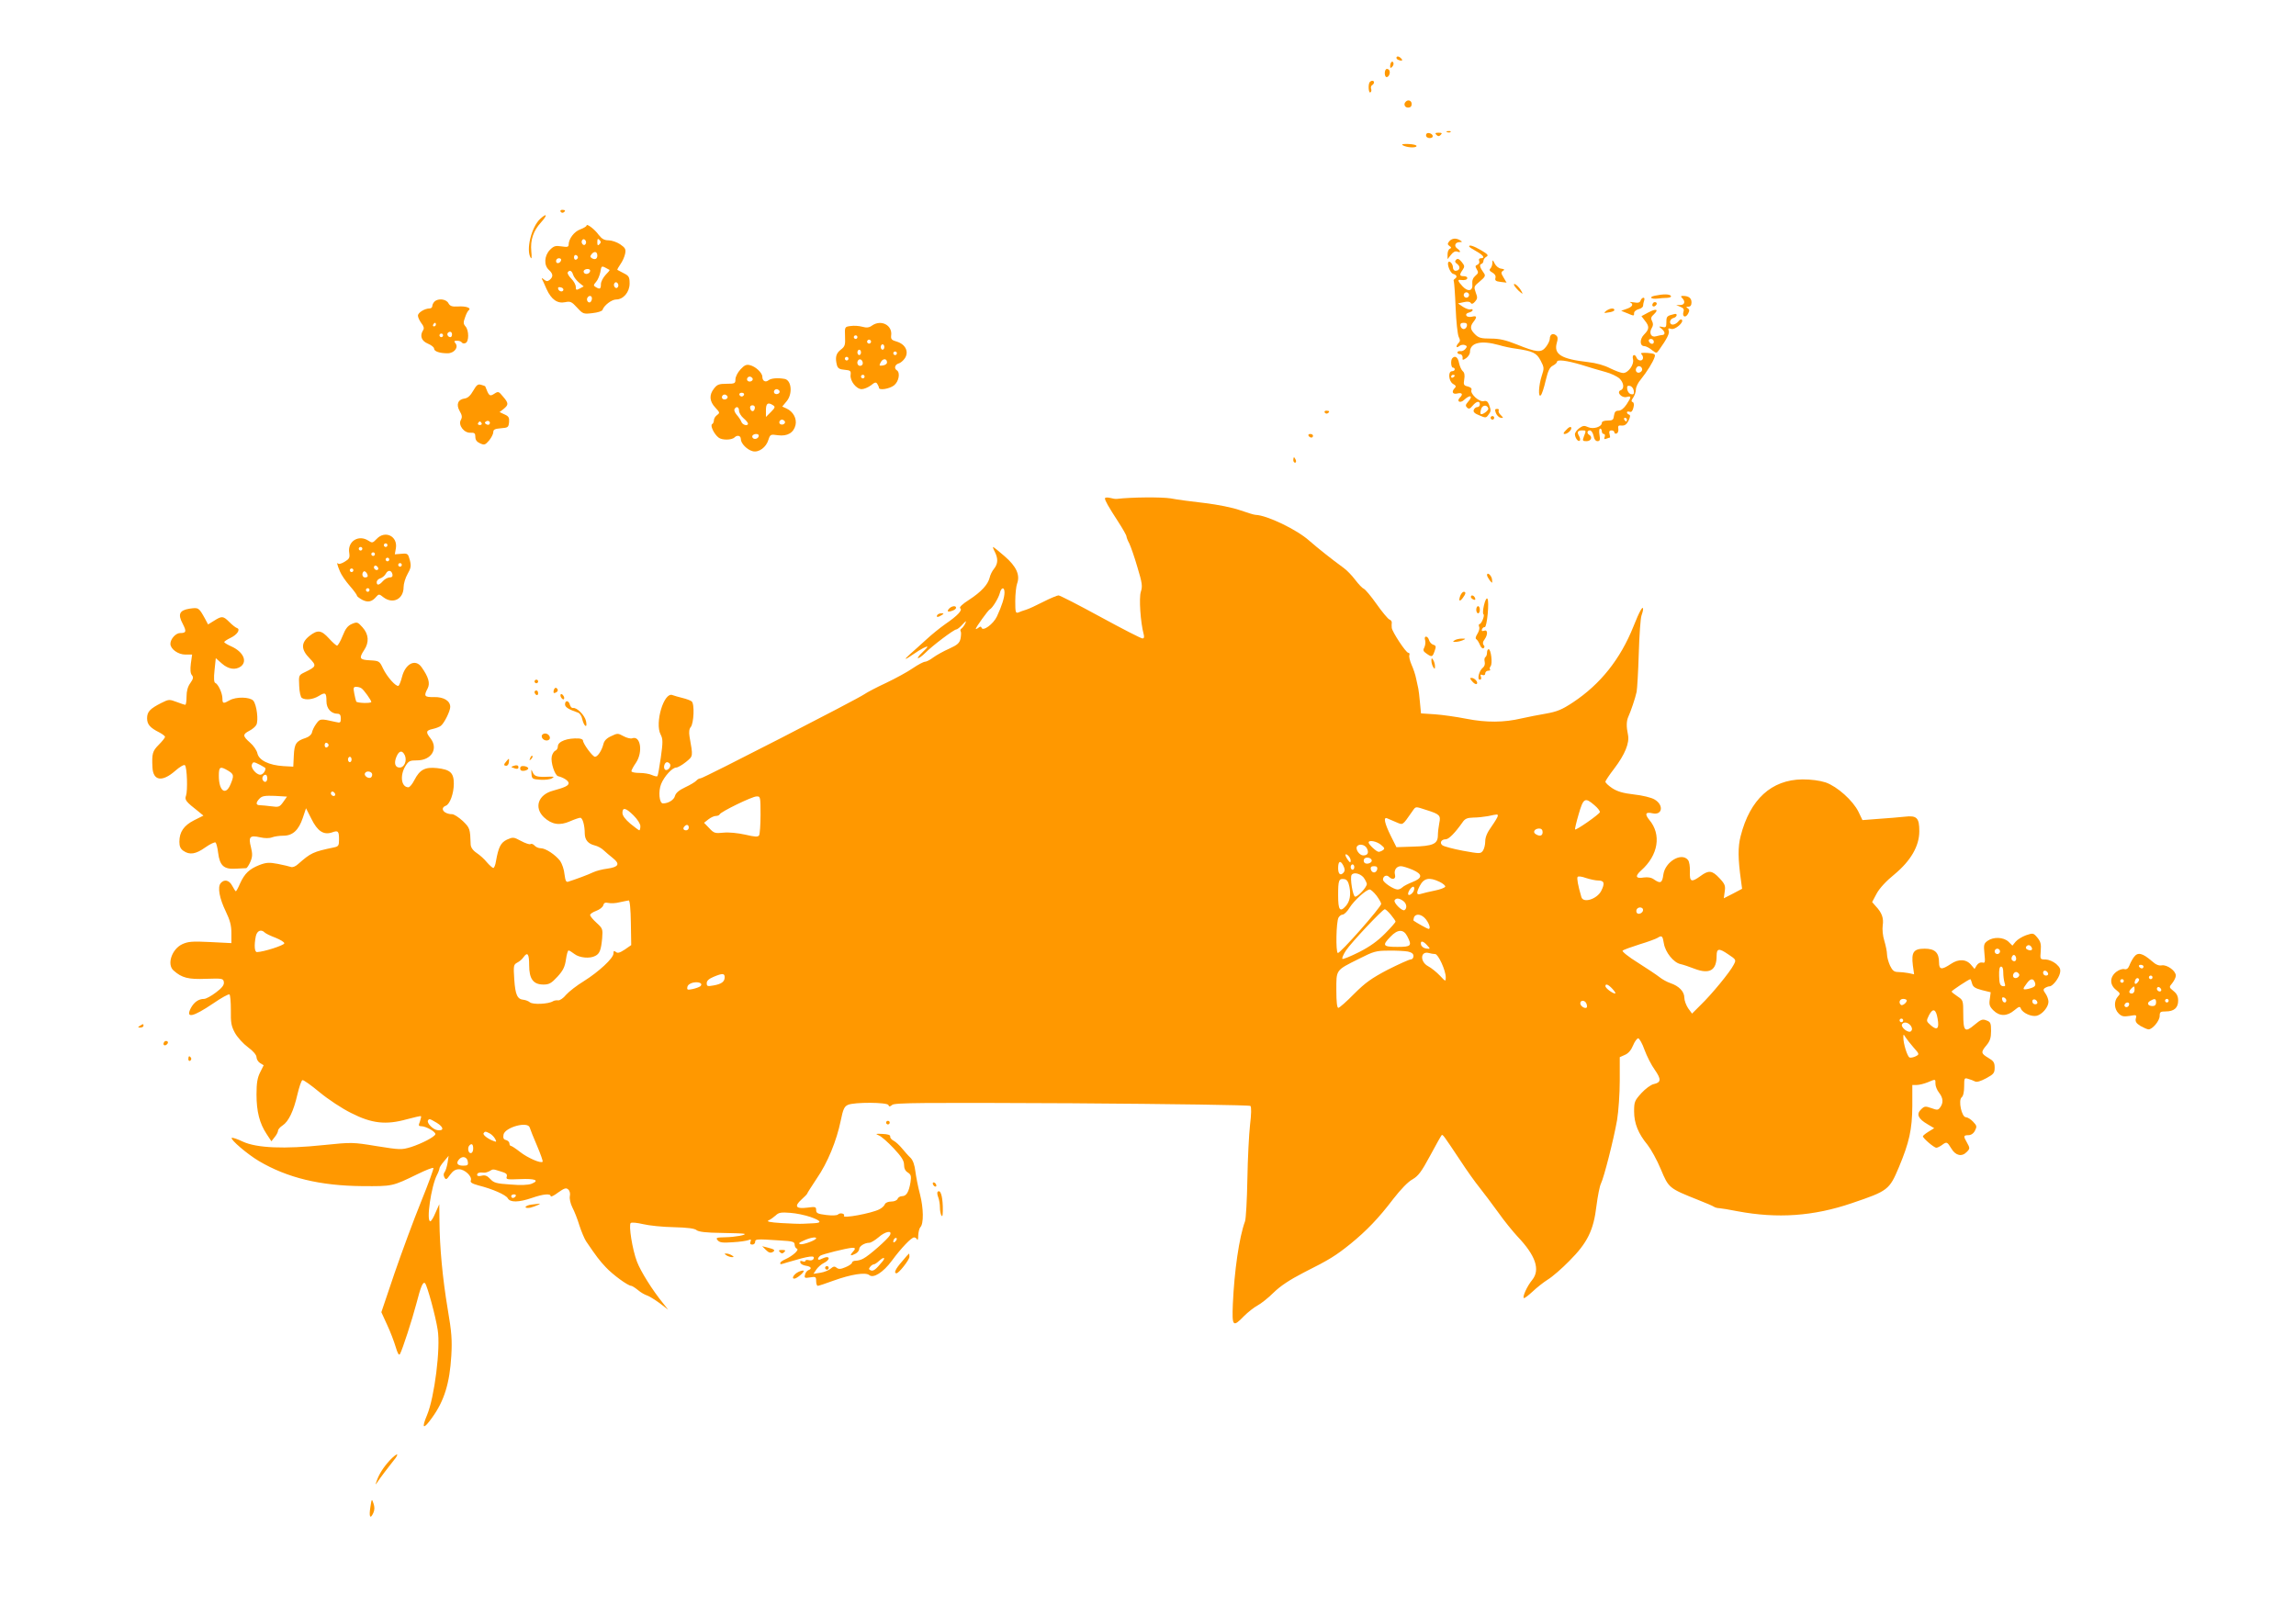 <?xml version="1.0" standalone="no"?>
<!DOCTYPE svg PUBLIC "-//W3C//DTD SVG 20010904//EN"
 "http://www.w3.org/TR/2001/REC-SVG-20010904/DTD/svg10.dtd">
<svg version="1.0" xmlns="http://www.w3.org/2000/svg"
 width="1280pt" height="895pt" viewBox="0 0 1280 895"
 preserveAspectRatio="xMidYMid meet">
<g transform="translate(0,895) scale(0.1,-0.1)"
fill="#ff9800" stroke="none">
<path d="M7786 8632 c-3 -6 1 -13 10 -16 23 -9 28 -2 10 13 -8 7 -17 8 -20 3z"/>
<path d="M7757 8604 c-4 -4 -7 -14 -7 -23 0 -11 3 -12 11 -4 6 6 10 16 7 23
-2 6 -7 8 -11 4z"/>
<path d="M7727 8564 c-11 -11 -8 -44 3 -44 15 0 24 30 13 41 -5 5 -12 6 -16 3z"/>
<path d="M7637 8493 c-11 -10 -8 -65 3 -58 5 3 7 12 4 19 -3 8 -1 17 5 21 6 3
11 10 11 16 0 10 -14 12 -23 2z"/>
<path d="M7837 8383 c-14 -13 -6 -33 13 -33 13 0 20 7 20 20 0 19 -20 27 -33
13z"/>
<path d="M8068 8213 c7 -3 16 -2 19 1 4 3 -2 6 -13 5 -11 0 -14 -3 -6 -6z"/>
<path d="M7950 8196 c0 -10 9 -16 21 -16 24 0 21 23 -4 28 -10 2 -17 -3 -17
-12z"/>
<path d="M8008 8198 c9 -9 15 -9 24 0 9 9 7 12 -12 12 -19 0 -21 -3 -12 -12z"/>
<path d="M7820 8140 c23 -13 73 -16 77 -5 2 6 -18 11 -45 12 -29 1 -41 -1 -32
-7z"/>
<path d="M3125 7770 c4 -6 11 -8 16 -5 14 9 11 15 -7 15 -8 0 -12 -5 -9 -10z"/>
<path d="M3011 7729 c-49 -46 -80 -174 -52 -217 5 -8 6 7 3 36 -6 64 11 115
55 163 37 41 33 54 -6 18z"/>
<path d="M3270 7692 c0 -4 -16 -14 -35 -21 -34 -12 -65 -53 -65 -86 0 -12 -8
-14 -39 -9 -34 5 -43 3 -65 -19 -32 -33 -35 -86 -6 -112 24 -22 25 -38 5 -55
-12 -10 -18 -10 -32 1 -9 8 -14 10 -12 4 3 -5 15 -31 26 -57 27 -59 61 -82
104 -73 28 6 36 3 66 -30 33 -36 36 -37 86 -31 29 3 54 11 56 18 8 25 51 58
76 58 40 0 75 41 75 89 0 36 -4 43 -32 57 -18 9 -35 18 -36 19 -2 2 6 16 17
32 11 15 23 42 26 58 5 26 1 33 -28 53 -18 12 -47 22 -65 22 -23 0 -37 8 -54
30 -23 32 -68 66 -68 52z m-5 -102 c-5 -8 -11 -8 -17 -2 -6 6 -7 16 -3 22 5 8
11 8 17 2 6 -6 7 -16 3 -22z m77 -2 c-9 -9 -12 -7 -12 12 0 19 3 21 12 12 9
-9 9 -15 0 -24z m-12 -63 c0 -19 -13 -25 -30 -15 -11 7 -11 11 -1 24 15 17 31
13 31 -9z m-108 -10 c0 -5 -5 -11 -11 -13 -6 -2 -11 4 -11 13 0 9 5 15 11 13
6 -2 11 -8 11 -13z m-94 -17 c-6 -18 -28 -21 -28 -4 0 9 7 16 16 16 9 0 14 -5
12 -12z m270 -53 c2 -2 -8 -14 -22 -28 -14 -15 -26 -38 -26 -52 0 -27 -6 -30
-30 -15 -12 7 -12 11 3 28 10 11 20 36 24 55 5 33 7 35 27 25 11 -6 22 -12 24
-13z m-108 -4 c0 -14 -18 -23 -30 -16 -6 4 -8 11 -5 16 8 12 35 12 35 0z m-95
-23 c4 -13 19 -32 33 -44 l26 -21 -22 -12 c-19 -10 -22 -9 -22 9 0 12 -11 32
-25 46 -14 14 -23 30 -20 35 10 16 23 10 30 -13z m250 -68 c-5 -8 -11 -8 -17
-2 -6 6 -7 16 -3 22 5 8 11 8 17 2 6 -6 7 -16 3 -22z m-304 -15 c-1 -15 -24
-12 -29 3 -3 9 2 13 12 10 10 -1 17 -7 17 -13z m159 -49 c0 -8 -4 -17 -9 -21
-12 -7 -24 12 -16 25 9 15 25 12 25 -4z"/>
<path d="M8079 7604 c-10 -13 -10 -17 2 -26 11 -7 11 -11 2 -15 -7 -2 -13 -17
-13 -31 l0 -27 19 24 c12 16 24 22 35 18 21 -8 21 2 -1 18 -19 14 -10 35 15
35 15 0 15 2 2 10 -22 14 -46 12 -61 -6z"/>
<path d="M8190 7576 c0 -3 18 -15 40 -27 41 -23 51 -39 25 -39 -9 0 -12 -6 -9
-15 4 -8 -1 -17 -9 -21 -13 -5 -14 -9 -4 -26 10 -16 9 -22 -8 -36 -13 -11 -19
-26 -17 -45 5 -39 -23 -47 -54 -14 -27 29 -30 39 -11 36 23 -3 37 1 37 11 0 6
-9 10 -20 10 -24 0 -25 8 -6 35 12 18 12 23 -5 44 -15 18 -23 21 -31 13 -9 -9
-7 -15 7 -25 19 -15 13 -37 -11 -37 -8 0 -14 9 -14 19 0 18 -17 38 -25 30 -10
-11 10 -62 26 -66 21 -6 25 -18 9 -28 -6 -4 -8 -10 -5 -14 2 -5 7 -71 10 -147
3 -77 11 -149 17 -162 9 -17 9 -25 0 -34 -17 -17 -15 -33 3 -18 8 7 22 9 31 6
13 -5 14 -9 4 -21 -7 -9 -20 -15 -29 -13 -9 1 -16 -2 -16 -7 0 -6 7 -10 15
-10 8 0 14 -9 14 -18 -2 -16 0 -17 20 -4 11 8 21 23 21 34 0 52 61 67 161 39
27 -8 69 -17 94 -20 96 -14 117 -24 139 -67 20 -38 20 -43 6 -85 -17 -52 -21
-124 -5 -108 6 6 18 42 27 82 13 54 22 74 40 83 13 7 23 16 23 21 0 15 54 8
135 -16 44 -14 105 -32 135 -40 31 -8 65 -25 78 -36 25 -24 29 -58 7 -66 -25
-10 5 -44 32 -38 29 8 29 2 1 -41 -15 -22 -31 -35 -45 -35 -16 0 -22 -7 -25
-27 -3 -24 -7 -28 -35 -28 -20 0 -33 -5 -33 -13 0 -22 -47 -37 -76 -24 -21 10
-29 9 -49 -5 -14 -10 -24 -25 -25 -33 0 -21 18 -46 27 -37 4 4 2 16 -4 26 -13
22 -8 31 19 31 21 0 21 -1 8 -34 -9 -24 -7 -26 15 -26 25 0 35 23 15 35 -15 9
-12 25 4 25 7 0 16 -13 20 -30 3 -19 12 -30 22 -30 13 0 16 7 11 35 -3 19 -2
35 4 35 5 0 9 -7 9 -15 0 -8 5 -15 11 -15 6 0 8 -7 5 -16 -5 -12 -2 -15 10
-10 8 3 17 6 19 6 2 0 1 9 -2 20 -4 14 0 20 11 20 9 0 16 -5 16 -11 0 -6 6 -9
13 -6 6 2 11 14 9 25 -3 18 1 21 19 19 17 -1 27 6 38 27 10 22 11 31 3 34 -7
2 -12 8 -12 13 0 4 7 6 15 3 9 -4 16 3 21 22 5 18 3 29 -4 32 -9 3 -8 10 3 25
8 12 15 32 15 45 0 14 12 39 28 57 33 41 68 97 76 123 6 18 1 20 -38 24 -29 2
-42 0 -36 -6 15 -15 12 -36 -5 -36 -9 0 -18 7 -21 15 -10 25 -27 17 -20 -9 7
-29 -27 -76 -55 -76 -11 0 -43 12 -72 26 -32 17 -79 30 -124 35 -149 17 -192
43 -174 107 7 23 6 34 -4 42 -18 15 -35 5 -35 -19 0 -10 -10 -31 -22 -46 -26
-33 -50 -31 -164 15 -60 24 -95 32 -143 32 -54 0 -68 4 -88 24 -27 27 -29 43
-8 70 21 27 18 35 -9 28 -13 -3 -27 -1 -31 6 -4 7 1 14 14 17 12 3 21 9 21 14
0 5 -6 6 -12 4 -7 -3 -26 4 -42 14 l-28 19 32 7 c21 5 35 3 39 -4 5 -8 13 -6
24 7 14 16 15 23 4 51 -11 32 -11 34 23 62 30 25 33 32 22 47 -22 30 -26 46
-14 50 7 2 12 10 12 17 0 8 7 18 16 23 14 8 9 14 -28 36 -41 24 -68 33 -68 22z
m0 -271 c0 -8 -7 -15 -15 -15 -8 0 -15 7 -15 15 0 8 7 15 15 15 8 0 15 -7 15
-15z m-12 -172 c-2 -10 -10 -18 -18 -18 -8 0 -16 8 -18 18 -2 12 3 17 18 17
15 0 20 -5 18 -17z m977 -244 c0 -7 -8 -15 -17 -17 -18 -3 -25 18 -11 32 10
10 28 1 28 -15z m-47 -117 c3 -19 -1 -23 -15 -20 -10 2 -19 14 -21 26 -3 19 1
23 15 20 10 -2 19 -14 21 -26z m-38 -162 c0 -5 -2 -10 -4 -10 -3 0 -8 5 -11
10 -3 6 -1 10 4 10 6 0 11 -4 11 -10z"/>
<path d="M8320 7485 c0 -12 -5 -26 -11 -32 -8 -8 -5 -14 11 -23 14 -8 20 -18
17 -30 -4 -14 2 -19 29 -22 l33 -4 -17 29 c-14 23 -15 29 -3 37 11 6 9 9 -10
12 -13 1 -29 14 -36 28 -11 22 -13 23 -13 5z"/>
<path d="M8440 7363 c0 -5 12 -20 26 -34 24 -21 26 -22 16 -3 -13 25 -42 50
-42 37z"/>
<path d="M9225 7301 c-34 -7 -22 -20 15 -16 14 2 38 4 53 4 16 1 26 5 22 11
-7 11 -43 11 -90 1z"/>
<path d="M9378 7288 c19 -19 14 -38 -10 -39 l-23 0 23 -10 c17 -6 22 -14 17
-28 -8 -28 12 -36 26 -10 9 17 8 23 -2 30 -11 7 -10 9 4 9 11 0 17 8 17 24 0
24 -16 36 -48 36 -12 0 -13 -3 -4 -12z"/>
<path d="M9146 7274 c-4 -12 -14 -14 -38 -10 -18 3 -27 3 -20 0 21 -10 13 -25
-19 -36 l-31 -11 32 -13 c40 -17 40 -17 40 1 0 8 11 17 25 21 14 3 25 12 25
19 0 7 3 20 6 29 3 9 2 16 -4 16 -5 0 -13 -7 -16 -16z"/>
<path d="M2422 7268 c-7 -7 -12 -18 -12 -25 0 -7 -7 -13 -15 -13 -27 0 -65
-23 -65 -40 0 -10 9 -28 19 -42 13 -16 17 -29 10 -39 -20 -31 -10 -60 26 -75
19 -8 35 -20 35 -28 0 -15 30 -26 75 -26 37 0 63 33 44 56 -9 11 -8 14 9 14
12 0 23 -4 27 -10 3 -5 12 -7 20 -3 20 7 20 71 0 93 -12 14 -13 22 -2 51 6 19
16 37 21 40 15 12 -18 23 -60 20 -34 -2 -45 2 -54 18 -12 24 -58 29 -78 9z m8
-128 c0 -5 -5 -10 -11 -10 -5 0 -7 5 -4 10 3 6 8 10 11 10 2 0 4 -4 4 -10z
m90 -55 c0 -8 -4 -15 -9 -15 -13 0 -22 16 -14 24 11 11 23 6 23 -9z m-50 -5
c0 -5 -4 -10 -10 -10 -5 0 -10 5 -10 10 0 6 5 10 10 10 6 0 10 -4 10 -10z"/>
<path d="M9215 7259 c-10 -15 3 -25 16 -12 7 7 7 13 1 17 -6 3 -14 1 -17 -5z"/>
<path d="M8955 7217 c-16 -13 -15 -14 13 -9 18 2 32 8 32 13 0 13 -24 11 -45
-4z"/>
<path d="M9188 7207 l-37 -20 19 -25 c26 -32 25 -48 -4 -77 -26 -26 -25 -65 1
-65 8 0 27 -9 41 -21 26 -20 27 -20 40 -2 45 63 61 95 55 109 -5 13 -2 15 14
10 21 -7 73 38 59 51 -4 5 -13 0 -20 -10 -7 -9 -21 -17 -30 -17 -23 0 -20 31
4 37 20 5 24 27 5 22 -42 -10 -45 -13 -45 -44 0 -29 -3 -33 -22 -28 -21 4 -22
3 -5 -10 20 -17 22 -33 5 -35 -7 0 -23 -4 -35 -7 -28 -9 -42 18 -24 47 8 13 8
24 1 38 -8 15 -6 23 11 38 29 28 11 33 -33 9z m32 -163 c0 -17 -22 -14 -28 4
-2 7 3 12 12 12 9 0 16 -7 16 -16z"/>
<path d="M4862 7135 c-16 -12 -30 -14 -55 -7 -18 5 -47 7 -65 4 -33 -4 -33 -5
-31 -58 2 -47 0 -56 -24 -74 -27 -21 -32 -44 -21 -87 5 -17 15 -23 43 -25 32
-3 36 -6 33 -29 -4 -33 32 -79 62 -79 13 0 36 10 51 21 22 18 29 20 36 8 5 -8
9 -17 9 -21 0 -16 58 -7 84 13 27 21 36 71 16 84 -17 10 -11 32 9 38 10 2 27
16 36 30 23 36 3 77 -45 92 -29 8 -34 14 -32 33 9 58 -55 92 -106 57z m-82
-65 c0 -5 -4 -10 -10 -10 -5 0 -10 5 -10 10 0 6 5 10 10 10 6 0 10 -4 10 -10z
m74 -31 c-3 -5 -10 -7 -15 -3 -5 3 -7 10 -3 15 3 5 10 7 15 3 5 -3 7 -10 3
-15z m76 -24 c0 -8 -4 -15 -10 -15 -5 0 -10 7 -10 15 0 8 5 15 10 15 6 0 10
-7 10 -15z m-130 -30 c0 -8 -4 -15 -10 -15 -5 0 -10 7 -10 15 0 8 5 15 10 15
6 0 10 -7 10 -15z m200 -5 c0 -5 -4 -10 -10 -10 -5 0 -10 5 -10 10 0 6 5 10
10 10 6 0 10 -4 10 -10z m-270 -30 c0 -5 -4 -10 -10 -10 -5 0 -10 5 -10 10 0
6 5 10 10 10 6 0 10 -4 10 -10z m80 -26 c0 -8 -7 -14 -15 -14 -15 0 -21 21 -9
33 10 9 24 -2 24 -19z m135 5 c0 -8 -10 -15 -23 -17 -21 -3 -22 -1 -12 18 12
23 35 22 35 -1z m-125 -79 c0 -5 -4 -10 -10 -10 -5 0 -10 5 -10 10 0 6 5 10
10 10 6 0 10 -4 10 -10z"/>
<path d="M8097 6953 c-11 -10 -8 -53 3 -53 6 0 10 -4 10 -10 0 -5 -7 -10 -15
-10 -24 0 -19 -57 6 -71 15 -8 18 -14 10 -22 -21 -21 -13 -38 14 -31 26 6 33
-4 14 -23 -21 -21 1 -34 23 -13 36 33 53 23 21 -12 -13 -15 -14 -21 -4 -31 10
-9 16 -7 31 11 21 25 40 29 40 7 0 -8 -6 -15 -14 -15 -8 0 -17 -7 -20 -16 -4
-11 5 -20 31 -30 34 -15 38 -15 50 2 16 21 16 25 4 58 -7 18 -15 23 -30 19
-24 -6 -76 41 -68 62 4 8 -4 16 -20 20 -23 5 -25 10 -20 40 4 22 1 38 -8 45
-8 7 -17 27 -21 46 -6 32 -22 43 -37 27z m13 -97 c0 -3 -4 -8 -10 -11 -5 -3
-10 -1 -10 4 0 6 5 11 10 11 6 0 10 -2 10 -4z m187 -183 c4 -11 -34 -39 -42
-31 -3 2 -2 14 2 26 6 24 33 27 40 5z"/>
<path d="M4128 6890 c-16 -17 -28 -42 -28 -55 0 -23 -3 -25 -49 -25 -42 0 -53
-4 -70 -26 -29 -36 -26 -72 7 -107 25 -27 26 -29 10 -41 -10 -7 -18 -20 -18
-29 0 -9 -4 -19 -10 -22 -12 -7 10 -55 36 -75 18 -15 73 -15 89 1 15 15 35 10
35 -9 0 -25 35 -60 66 -68 34 -9 76 22 88 64 10 30 12 31 53 25 53 -7 88 14
98 57 8 36 -13 75 -50 92 l-24 11 24 29 c35 41 28 117 -10 125 -38 7 -76 4
-90 -7 -17 -14 -35 -5 -35 19 0 22 -38 58 -70 65 -19 5 -31 -1 -52 -24z m67
-49 c7 -12 -12 -24 -25 -16 -11 7 -4 25 10 25 5 0 11 -4 15 -9z m150 -70 c7
-12 -12 -24 -25 -16 -11 7 -4 25 10 25 5 0 11 -4 15 -9z m-197 -22 c-2 -6 -8
-10 -13 -10 -5 0 -11 4 -13 10 -2 6 4 11 13 11 9 0 15 -5 13 -11z m-93 -8 c7
-12 -12 -24 -25 -16 -11 7 -4 25 10 25 5 0 11 -4 15 -9z m255 -51 c13 -8 11
-14 -12 -37 l-28 -28 0 38 c0 38 11 46 40 27z m-102 -17 c-4 -22 -22 -20 -26
1 -2 10 3 16 13 16 10 0 15 -7 13 -17z m-88 -13 c0 -11 11 -30 25 -42 14 -12
25 -25 25 -30 0 -16 -31 -8 -37 10 -3 9 -15 27 -26 39 -10 12 -16 26 -12 32
10 18 25 12 25 -9z m255 -59 c7 -12 -12 -24 -25 -16 -11 7 -4 25 10 25 5 0 11
-4 15 -9z m-145 -80 c0 -14 -18 -23 -30 -16 -6 4 -8 11 -5 16 8 12 35 12 35 0z"/>
<path d="M2638 6771 c-15 -27 -31 -41 -47 -43 -38 -5 -49 -33 -29 -69 14 -24
16 -35 7 -51 -16 -29 19 -74 55 -71 21 1 26 -3 26 -23 0 -17 8 -28 26 -36 24
-11 29 -9 50 15 13 16 24 37 24 47 0 15 9 19 43 22 39 3 42 5 45 34 2 25 -2
33 -25 43 l-28 13 23 18 c28 23 28 32 -4 69 -24 29 -26 30 -49 15 -25 -16 -29
-13 -50 42 0 1 -10 5 -22 8 -18 6 -26 0 -45 -33z m89 -188 c-3 -3 -11 -2 -17
2 -9 6 -9 10 1 16 14 8 27 -7 16 -18z m-42 7 c3 -5 -1 -10 -10 -10 -9 0 -13 5
-10 10 3 6 8 10 10 10 2 0 7 -4 10 -10z"/>
<path d="M8339 6648 c5 -13 16 -25 26 -27 17 -3 18 -2 2 14 -10 9 -15 21 -12
26 4 5 -1 9 -9 9 -12 0 -13 -5 -7 -22z"/>
<path d="M7385 6650 c4 -6 11 -8 16 -5 14 9 11 15 -7 15 -8 0 -12 -5 -9 -10z"/>
<path d="M8310 6620 c0 -5 5 -10 10 -10 6 0 10 5 10 10 0 6 -4 10 -10 10 -5 0
-10 -4 -10 -10z"/>
<path d="M8728 6549 c-13 -13 -14 -19 -5 -19 14 0 37 20 37 32 0 13 -14 8 -32
-13z"/>
<path d="M7295 6520 c3 -5 10 -10 16 -10 5 0 9 5 9 10 0 6 -7 10 -16 10 -8 0
-12 -4 -9 -10z"/>
<path d="M7210 6385 c0 -8 4 -15 10 -15 5 0 7 7 4 15 -4 8 -8 15 -10 15 -2 0
-4 -7 -4 -15z"/>
<path d="M6160 6171 c0 -12 18 -44 73 -129 26 -40 47 -77 47 -83 0 -5 7 -24
16 -40 8 -17 29 -76 45 -132 27 -89 29 -106 19 -137 -11 -35 -2 -170 16 -237
4 -16 2 -23 -7 -23 -8 0 -113 54 -234 120 -121 66 -226 120 -234 120 -7 0 -46
-16 -85 -36 -39 -20 -82 -40 -96 -44 -14 -4 -33 -11 -42 -15 -16 -6 -18 0 -18
63 0 39 5 83 10 97 18 48 -3 96 -69 153 -33 29 -62 52 -65 52 -2 0 2 -12 10
-27 19 -38 18 -66 -4 -94 -11 -13 -22 -36 -25 -51 -10 -38 -46 -78 -115 -123
-38 -24 -56 -42 -49 -47 15 -9 -14 -41 -83 -88 -30 -21 -78 -60 -107 -87 -29
-26 -69 -63 -90 -81 -39 -35 -30 -34 22 2 39 27 75 46 75 39 0 -3 -14 -18 -31
-34 -17 -16 -26 -29 -21 -29 6 0 24 13 40 29 38 39 160 131 173 131 5 0 21 12
35 28 21 22 23 23 15 5 -6 -12 -16 -25 -21 -28 -6 -4 -8 -11 -4 -16 3 -5 2
-23 -1 -40 -6 -25 -17 -35 -63 -56 -32 -14 -71 -36 -89 -49 -17 -13 -38 -24
-46 -24 -8 0 -39 -16 -68 -36 -30 -21 -97 -57 -149 -82 -52 -24 -107 -53 -121
-63 -40 -28 -898 -469 -913 -469 -8 0 -18 -6 -24 -13 -6 -7 -34 -24 -62 -37
-34 -16 -52 -31 -57 -48 -5 -22 -37 -42 -67 -42 -21 0 -27 68 -10 109 18 43
62 91 84 91 8 0 33 14 54 31 41 34 40 28 20 142 -4 25 -2 43 7 53 17 21 22
129 5 143 -6 5 -30 14 -51 19 -22 5 -47 13 -56 16 -47 20 -100 -155 -66 -220
13 -25 13 -42 1 -128 -8 -55 -16 -101 -19 -104 -3 -3 -16 0 -30 6 -14 7 -46
12 -70 12 -25 0 -45 4 -45 10 0 5 11 26 25 46 41 60 26 155 -21 137 -8 -3 -30
2 -48 12 -31 17 -34 17 -69 0 -25 -11 -39 -26 -43 -44 -9 -36 -32 -71 -47 -71
-13 0 -67 73 -67 91 0 5 -10 10 -22 11 -64 4 -118 -16 -118 -44 0 -10 -6 -21
-14 -24 -8 -3 -17 -18 -20 -32 -7 -33 17 -105 35 -110 32 -8 59 -26 59 -39 0
-14 -21 -24 -87 -42 -83 -22 -107 -94 -51 -148 44 -41 88 -48 145 -23 25 11
51 20 58 20 13 0 25 -42 25 -89 1 -35 19 -56 55 -65 17 -4 39 -16 50 -27 11
-10 35 -31 53 -45 40 -32 31 -49 -34 -58 -25 -3 -60 -12 -77 -20 -29 -14 -97
-39 -138 -52 -13 -5 -17 4 -22 41 -2 26 -14 59 -24 74 -27 35 -81 71 -108 71
-13 0 -28 7 -35 15 -7 8 -17 12 -23 8 -5 -3 -29 5 -53 18 -41 22 -44 22 -78 7
-35 -17 -47 -42 -61 -120 -3 -21 -10 -38 -15 -38 -4 0 -20 14 -35 31 -14 18
-40 41 -58 53 -21 14 -32 31 -33 46 -3 89 -4 93 -44 132 -23 21 -49 38 -60 38
-45 0 -70 33 -35 47 23 8 45 69 45 123 0 61 -20 79 -94 87 -67 7 -96 -9 -126
-67 -11 -22 -26 -40 -33 -40 -40 0 -49 65 -17 118 18 29 25 32 65 32 80 0 120
65 75 123 -28 35 -25 44 12 52 18 4 39 12 46 18 19 15 52 82 52 105 0 34 -36
56 -90 55 -54 -1 -59 5 -36 48 15 29 5 64 -34 119 -34 48 -90 20 -109 -55 -6
-24 -15 -46 -19 -49 -13 -8 -64 49 -87 97 -19 41 -22 42 -73 45 -58 3 -62 11
-32 57 29 43 26 88 -9 127 -27 30 -30 31 -59 19 -23 -10 -36 -26 -52 -67 -12
-30 -26 -54 -31 -54 -5 0 -25 18 -45 40 -43 47 -63 50 -110 13 -47 -38 -46
-75 2 -124 40 -41 38 -46 -26 -77 -35 -17 -35 -17 -32 -77 1 -33 8 -63 15 -67
21 -13 61 -9 94 11 37 23 43 19 43 -30 0 -40 26 -69 62 -69 13 0 18 -8 18 -26
0 -24 -3 -26 -28 -20 -87 20 -88 19 -109 -10 -12 -16 -22 -38 -24 -49 -3 -12
-17 -24 -35 -30 -53 -17 -63 -32 -66 -98 l-3 -62 -55 3 c-80 5 -136 32 -145
71 -3 16 -22 44 -41 60 -42 37 -42 46 -4 66 16 8 34 23 39 33 13 24 2 113 -17
135 -19 21 -96 23 -132 2 -35 -20 -40 -19 -40 10 0 30 -24 81 -40 87 -7 2 -9
26 -4 71 l7 67 34 -30 c36 -32 76 -38 106 -16 37 29 13 81 -52 111 -23 10 -41
21 -41 25 0 3 16 14 35 23 38 18 57 48 36 55 -7 2 -26 17 -42 33 -35 35 -42
35 -85 8 l-34 -21 -17 32 c-35 63 -36 63 -86 56 -57 -9 -67 -31 -38 -85 22
-43 19 -51 -15 -51 -24 0 -54 -33 -54 -60 0 -29 43 -60 83 -60 l38 0 -7 -50
c-4 -33 -3 -55 6 -65 9 -11 8 -20 -9 -44 -14 -19 -21 -44 -21 -75 0 -25 -3
-46 -7 -46 -4 0 -26 7 -49 16 -40 15 -43 15 -85 -6 -63 -32 -79 -49 -79 -85 0
-34 16 -53 68 -79 17 -9 32 -20 32 -25 0 -5 -16 -25 -35 -44 -35 -35 -39 -50
-35 -127 4 -74 54 -82 126 -19 26 23 50 37 55 32 12 -12 16 -142 6 -170 -9
-23 0 -34 68 -87 l29 -24 -52 -26 c-57 -29 -82 -65 -82 -120 0 -25 6 -39 22
-50 35 -25 70 -19 123 19 27 19 53 31 57 27 4 -4 11 -30 14 -57 9 -72 32 -93
97 -89 29 1 56 3 60 3 4 1 15 17 23 36 12 28 12 44 3 81 -15 58 -6 68 51 55
26 -6 52 -6 67 0 13 5 42 9 63 9 52 0 85 31 108 99 l18 54 30 -59 c34 -69 68
-91 114 -76 35 13 40 8 40 -39 0 -34 -3 -39 -27 -44 -119 -25 -129 -30 -202
-94 -14 -13 -31 -19 -40 -15 -9 3 -42 11 -73 17 -48 9 -64 8 -103 -7 -55 -22
-81 -46 -107 -103 -10 -24 -21 -43 -23 -43 -3 0 -11 14 -20 30 -17 33 -45 39
-65 15 -18 -22 -7 -84 29 -158 23 -48 31 -77 31 -120 l0 -56 -118 6 c-101 5
-123 3 -156 -12 -59 -28 -87 -114 -48 -147 46 -41 82 -50 181 -46 92 3 96 2
99 -19 2 -15 -9 -31 -44 -57 -26 -20 -56 -36 -66 -36 -31 0 -56 -18 -74 -51
-31 -60 11 -51 125 26 45 31 85 53 90 50 5 -3 8 -42 8 -88 -1 -70 2 -88 23
-127 14 -25 47 -61 73 -80 29 -21 47 -43 47 -55 0 -11 9 -26 20 -33 l20 -12
-20 -40 c-15 -30 -20 -59 -20 -123 0 -95 17 -161 56 -220 l27 -41 18 23 c11
13 19 29 19 36 0 7 11 20 25 29 34 22 62 81 83 173 10 42 22 78 28 80 6 2 48
-28 95 -67 47 -39 125 -91 176 -116 115 -59 195 -68 312 -35 41 11 76 19 78
17 2 -2 -1 -15 -6 -30 -9 -22 -8 -26 8 -26 26 0 82 -32 78 -45 -5 -15 -74 -51
-135 -71 -54 -16 -60 -16 -192 5 -134 22 -138 22 -295 6 -219 -23 -373 -17
-451 19 -31 15 -59 24 -62 21 -9 -9 87 -91 151 -129 159 -94 342 -138 577
-140 169 -1 166 -2 308 67 45 22 85 38 88 34 3 -3 -28 -88 -69 -189 -41 -101
-107 -280 -148 -399 l-73 -216 32 -70 c18 -38 39 -94 48 -124 11 -37 18 -49
24 -39 14 26 68 192 91 280 25 97 37 126 49 114 12 -14 58 -181 70 -259 17
-102 -18 -377 -59 -475 -33 -78 -21 -84 28 -15 68 94 98 193 107 345 5 87 2
132 -20 260 -29 173 -45 347 -46 490 l-1 95 -21 -47 c-11 -27 -24 -48 -29 -48
-24 0 5 196 37 258 8 15 14 32 14 37 0 6 12 24 26 40 l25 30 -6 -40 c-4 -22
-11 -45 -17 -52 -6 -8 -6 -18 0 -29 8 -14 12 -12 31 15 16 22 30 31 50 31 32
0 74 -40 66 -62 -5 -11 6 -18 42 -28 80 -20 154 -53 164 -72 13 -24 61 -23
134 2 63 22 105 26 105 10 0 -6 19 3 41 20 34 24 45 28 56 18 9 -7 13 -22 10
-37 -3 -15 3 -42 14 -64 11 -21 29 -66 39 -100 11 -34 28 -74 37 -88 57 -84
75 -108 110 -145 39 -42 124 -104 142 -104 5 0 22 -11 38 -24 15 -13 38 -26
51 -30 12 -4 44 -24 70 -43 l47 -36 -27 34 c-62 76 -127 181 -147 234 -26 68
-47 203 -35 215 5 5 35 2 69 -6 33 -8 110 -16 171 -17 77 -2 117 -7 128 -17
12 -9 53 -14 139 -15 67 -1 124 -3 127 -5 14 -6 -52 -18 -104 -19 -53 -1 -57
-3 -45 -17 11 -13 27 -15 84 -11 38 2 78 8 88 12 13 6 16 3 11 -9 -4 -11 -1
-16 10 -16 9 0 16 7 16 15 0 16 7 17 138 8 71 -4 82 -7 82 -23 0 -10 6 -21 13
-23 14 -6 -23 -40 -65 -59 -16 -7 -28 -16 -28 -20 0 -10 -2 -10 40 3 124 37
159 42 144 17 -3 -5 -15 -8 -25 -5 -11 3 -19 1 -19 -4 0 -4 -7 -6 -16 -2 -12
4 -15 2 -12 -8 2 -8 17 -15 31 -17 29 -4 36 -17 13 -25 -7 -3 -16 -14 -18 -25
-5 -18 -2 -20 28 -15 31 5 34 4 34 -21 0 -14 4 -26 9 -26 5 0 45 13 88 29 97
35 178 48 199 31 23 -20 78 15 126 80 53 72 109 130 124 130 7 0 15 -6 17 -12
3 -7 6 3 6 22 1 20 6 41 12 47 19 19 18 105 -2 183 -11 41 -22 99 -26 129 -4
34 -13 61 -27 75 -12 11 -33 35 -47 52 -14 17 -35 37 -47 43 -12 6 -21 17 -19
24 1 8 -14 13 -43 14 -39 2 -42 1 -21 -8 14 -5 51 -38 83 -72 44 -47 58 -69
58 -92 0 -20 7 -35 21 -43 18 -12 20 -20 15 -54 -9 -55 -23 -78 -47 -78 -11 0
-22 -7 -25 -15 -4 -9 -19 -15 -35 -15 -17 0 -32 -6 -36 -15 -3 -9 -17 -22 -32
-29 -44 -22 -206 -52 -196 -36 8 12 -21 20 -33 8 -6 -6 -32 -7 -66 -3 -47 6
-56 10 -56 27 0 19 -4 20 -49 14 -64 -8 -75 7 -33 45 18 16 32 31 32 33 0 3
24 40 53 84 61 88 111 211 134 323 13 64 20 79 40 88 34 16 220 15 226 -1 3
-10 8 -10 21 1 14 12 165 13 1002 9 573 -4 990 -10 995 -15 6 -6 5 -47 -2
-104 -6 -52 -13 -188 -15 -304 -2 -115 -8 -221 -13 -235 -33 -89 -60 -279 -68
-462 -5 -125 0 -131 62 -67 22 22 56 49 75 59 19 10 60 42 90 72 39 38 89 71
170 113 142 71 178 94 260 160 87 71 156 142 237 249 42 54 83 97 108 110 32
19 49 41 98 132 32 60 61 111 64 114 6 6 10 0 102 -138 37 -57 87 -127 110
-155 23 -29 69 -90 103 -137 33 -47 82 -107 108 -135 101 -106 128 -185 82
-242 -28 -34 -55 -93 -47 -101 3 -3 24 13 48 35 23 22 62 53 86 68 25 15 79
62 120 104 101 101 135 171 151 306 7 55 18 111 25 125 17 34 71 246 90 354 8
49 15 147 15 220 l0 131 29 13 c19 8 35 27 45 52 9 22 22 40 29 40 6 0 23 -29
35 -64 13 -35 38 -85 57 -111 37 -53 36 -71 -5 -80 -16 -3 -47 -26 -69 -50
-38 -42 -41 -49 -41 -102 0 -67 23 -124 75 -187 19 -24 53 -85 74 -136 44
-105 45 -106 208 -171 43 -17 83 -34 88 -38 6 -4 19 -8 30 -8 12 -1 57 -8 101
-17 223 -42 424 -28 638 45 201 68 209 74 262 200 58 139 74 210 75 342 l0
117 25 0 c14 0 41 7 61 15 45 19 43 19 43 -9 0 -13 9 -35 20 -49 23 -29 25
-56 7 -81 -12 -17 -17 -17 -50 -5 -34 12 -39 11 -58 -8 -27 -26 -15 -52 37
-82 l37 -22 -31 -19 c-18 -11 -32 -23 -32 -26 0 -11 62 -64 75 -64 6 0 20 7
31 15 27 20 29 19 53 -20 23 -39 58 -47 85 -19 19 19 19 22 1 54 -20 34 -19
40 8 40 15 0 29 9 37 25 12 23 11 28 -10 50 -13 14 -31 25 -40 25 -24 0 -44
95 -24 111 9 7 14 31 14 61 0 47 1 49 23 42 12 -3 29 -10 37 -14 10 -6 32 1
62 17 43 23 48 30 48 60 0 28 -6 37 -35 54 -42 25 -43 32 -10 71 19 23 25 41
25 79 0 44 -3 51 -26 59 -22 9 -31 5 -67 -25 -53 -45 -62 -36 -62 62 0 75 -1
76 -32 97 -18 12 -33 24 -33 27 0 5 96 69 105 69 1 0 6 -11 9 -24 5 -19 17
-27 55 -37 l49 -12 -5 -38 c-5 -31 -1 -42 20 -63 34 -34 76 -34 116 0 27 22
32 24 37 10 10 -25 60 -47 89 -40 31 8 65 49 65 78 0 12 -7 32 -16 45 -14 19
-14 25 -3 32 8 5 19 9 25 9 17 0 51 43 58 73 5 22 1 32 -21 52 -17 14 -41 24
-59 25 -31 0 -31 0 -27 48 3 38 -1 52 -19 74 -22 26 -24 26 -63 13 -22 -8 -48
-24 -58 -36 l-18 -22 -22 22 c-28 26 -83 28 -116 5 -21 -15 -23 -22 -18 -71 5
-49 4 -55 -12 -50 -11 2 -23 -4 -31 -16 l-12 -20 -17 20 c-27 35 -71 38 -115
8 -51 -34 -66 -33 -66 8 0 55 -23 77 -80 77 -62 0 -75 -19 -66 -93 l7 -50 -32
7 c-17 3 -44 6 -58 6 -21 0 -31 8 -44 35 -9 20 -17 48 -17 63 0 15 -7 49 -15
76 -9 28 -12 64 -9 86 6 40 -4 70 -39 107 l-20 23 25 47 c16 30 54 71 100 108
90 75 138 157 138 240 0 75 -14 89 -81 81 -30 -3 -95 -9 -145 -12 l-91 -7 -22
46 c-31 63 -118 141 -183 164 -35 11 -80 17 -130 17 -172 -2 -292 -111 -344
-316 -16 -61 -15 -127 2 -249 l6 -45 -51 -27 -51 -26 5 37 c5 32 2 42 -29 75
-41 44 -60 46 -106 12 -51 -37 -61 -33 -59 25 1 28 -3 56 -11 65 -36 44 -127
-10 -137 -82 -6 -47 -16 -52 -52 -27 -15 11 -34 14 -57 11 -45 -8 -51 7 -15
39 96 85 115 201 45 283 -26 32 -20 45 18 36 56 -13 65 46 12 77 -18 11 -69
23 -115 28 -60 7 -92 16 -121 35 -21 14 -38 30 -38 36 0 5 22 38 49 73 60 79
86 143 77 188 -10 47 -9 78 2 102 13 28 39 104 46 138 3 15 9 111 12 214 3
103 10 198 15 211 5 14 9 29 9 36 0 24 -20 -11 -54 -97 -73 -182 -184 -321
-336 -422 -62 -41 -89 -52 -150 -63 -41 -7 -103 -19 -138 -27 -97 -23 -195
-24 -307 -2 -55 11 -134 22 -176 25 l-77 5 -6 62 c-3 33 -7 68 -9 76 -2 8 -7
33 -12 55 -4 22 -16 57 -26 79 -9 21 -15 45 -12 53 3 7 0 13 -6 13 -13 0 -90
117 -92 139 -1 9 -1 22 0 29 1 7 -5 15 -14 18 -8 4 -40 42 -71 86 -31 44 -63
82 -71 85 -8 3 -29 25 -48 50 -18 24 -47 54 -64 66 -70 51 -145 111 -192 152
-69 62 -236 142 -299 144 -8 0 -47 12 -87 26 -43 15 -123 31 -197 40 -70 8
-155 19 -190 26 -51 8 -216 7 -301 -3 -6 -1 -23 2 -38 6 -15 3 -27 2 -27 -3z
m-560 -525 c0 -28 -15 -75 -42 -133 -20 -43 -79 -86 -86 -63 -3 8 -8 7 -18 -1
-8 -6 -14 -9 -14 -5 0 8 69 104 78 108 14 6 49 63 56 91 8 33 26 36 26 3z
m-3585 -534 c13 -8 55 -67 55 -76 0 -9 -78 -7 -84 2 -2 4 -7 24 -11 45 -6 32
-5 37 11 37 11 0 24 -4 29 -8z m-183 -317 c0 -5 -5 -11 -11 -13 -6 -2 -11 4
-11 13 0 9 5 15 11 13 6 -2 11 -8 11 -13z m425 -57 c13 -30 -3 -68 -29 -68
-25 0 -33 24 -18 60 15 36 33 38 47 8z m-297 -23 c0 -8 -4 -15 -10 -15 -5 0
-10 7 -10 15 0 8 5 15 10 15 6 0 10 -7 10 -15z m-510 -30 c17 -9 30 -17 30
-19 0 -17 -15 -36 -29 -36 -22 0 -54 38 -47 56 7 18 10 17 46 -1z m2285 5 c10
-16 -16 -43 -28 -31 -11 11 -2 41 12 41 5 0 13 -5 16 -10z m-2464 -37 c33 -20
35 -27 14 -77 -27 -65 -65 -37 -65 48 0 51 7 55 51 29z m804 -22 c0 -8 -4 -16
-10 -18 -16 -5 -38 14 -30 26 9 16 40 9 40 -8z m-585 -21 c0 -21 -15 -27 -25
-10 -7 12 2 30 16 30 5 0 9 -9 9 -20z m377 -96 c-9 -9 -28 6 -21 18 4 6 10 6
17 -1 6 -6 8 -13 4 -17z m-288 -36 c-20 -28 -25 -30 -67 -24 -25 3 -53 6 -63
6 -24 0 -24 15 -1 38 14 14 30 16 85 14 l67 -4 -21 -30z m2661 -70 c0 -57 -4
-109 -8 -116 -7 -10 -22 -9 -78 4 -41 9 -90 14 -120 11 -48 -5 -54 -3 -80 25
l-29 30 24 19 c13 10 31 19 41 19 10 0 20 4 22 9 5 14 181 100 206 100 21 1
22 -2 22 -101z m4649 52 c18 -15 32 -33 30 -39 -5 -13 -132 -102 -138 -96 -2
2 7 41 20 85 26 90 35 96 88 50z m-936 -27 c73 -23 80 -30 71 -72 -4 -20 -8
-52 -8 -71 -1 -46 -27 -58 -141 -61 l-90 -3 -32 64 c-34 69 -42 106 -20 97 6
-3 29 -12 49 -21 41 -17 34 -22 91 59 21 30 15 29 80 8z m-4421 -30 c22 -22
38 -47 38 -60 0 -13 -3 -23 -6 -23 -3 0 -25 17 -50 37 -28 24 -44 45 -44 60 0
33 19 29 62 -14z m4818 -3 c0 -5 -16 -32 -35 -59 -24 -33 -35 -59 -35 -83 0
-19 -6 -42 -13 -52 -13 -17 -17 -17 -111 0 -54 10 -105 24 -114 30 -18 13 -8
34 18 34 17 0 52 36 93 94 14 21 26 26 60 27 23 0 60 4 82 8 56 12 55 12 55 1z
m-4510 -65 c0 -8 -7 -15 -15 -15 -16 0 -20 12 -8 23 11 12 23 8 23 -8z m4760
-25 c0 -21 -16 -26 -39 -11 -18 11 -5 31 20 31 12 0 19 -7 19 -20z m-901 -71
c21 -17 22 -22 10 -30 -7 -5 -18 -9 -23 -9 -12 0 -56 41 -56 52 0 16 45 7 69
-13z m-79 -19 c13 -25 5 -40 -20 -40 -21 0 -45 34 -35 50 11 17 44 11 55 -10z
m-90 -69 c-1 -13 -3 -13 -15 3 -19 26 -19 42 0 26 8 -7 15 -20 15 -29z m117 3
c5 -15 -28 -27 -40 -15 -5 5 -6 14 -2 21 8 13 37 9 42 -6z m-157 -70 c-17 -19
-30 -8 -30 25 0 39 12 46 28 16 10 -20 11 -30 2 -41z m60 31 c0 -8 -4 -15 -10
-15 -5 0 -10 7 -10 15 0 8 5 15 10 15 6 0 10 -7 10 -15z m128 -12 c-2 -10 -10
-18 -18 -18 -8 0 -16 8 -18 18 -2 12 3 17 18 17 15 0 20 -5 18 -17z m197 -3
c57 -25 57 -46 -2 -69 -23 -9 -48 -22 -55 -29 -6 -6 -18 -12 -26 -12 -23 0
-82 40 -82 55 0 20 20 29 33 16 20 -20 40 -13 34 11 -7 26 8 48 33 48 10 0 39
-9 65 -20z m-274 -42 c10 -13 18 -30 19 -37 0 -18 -49 -71 -65 -71 -13 0 -30
105 -20 121 11 17 46 9 66 -13z m1310 -18 c33 0 37 -16 15 -59 -24 -45 -100
-69 -110 -33 -19 65 -26 104 -21 112 3 5 23 3 47 -6 22 -7 53 -14 69 -14z
m-1388 -35 c9 -46 2 -82 -20 -107 -33 -37 -43 -23 -43 60 0 85 4 94 34 90 15
-2 23 -14 29 -43z m502 28 c19 -9 34 -22 32 -27 -2 -6 -28 -16 -58 -22 -30 -6
-64 -14 -76 -18 -27 -9 -29 3 -8 44 23 44 53 50 110 23z m-145 -54 c-10 -17
-30 -27 -30 -13 0 15 22 44 31 39 5 -4 5 -13 -1 -26z m-206 -23 c14 -19 26
-40 26 -46 0 -18 -231 -280 -242 -274 -12 7 -9 173 4 197 5 9 15 17 23 17 8 0
26 17 39 39 26 41 93 101 112 101 6 0 23 -15 38 -34z m149 -30 c19 -14 23 -41
7 -51 -13 -8 -63 42 -55 55 8 14 26 12 48 -4z m-4306 -121 l2 -125 -36 -25
c-28 -18 -40 -22 -50 -13 -10 8 -13 6 -13 -9 0 -26 -82 -102 -165 -154 -38
-23 -83 -58 -99 -76 -15 -19 -36 -33 -45 -31 -9 1 -22 -1 -28 -5 -25 -16 -112
-20 -129 -6 -8 7 -25 13 -35 14 -35 3 -46 27 -52 113 -5 77 -4 83 16 94 12 6
28 19 35 30 23 32 32 20 32 -44 0 -77 23 -108 80 -108 31 0 44 7 78 44 31 34
41 54 47 95 4 28 10 51 15 51 4 0 19 -9 33 -20 27 -21 86 -27 116 -10 24 12
32 33 38 98 4 51 3 55 -31 86 -20 18 -36 37 -36 44 0 6 15 16 34 23 19 7 37
21 39 31 4 14 11 17 29 13 13 -3 41 -2 63 4 22 5 45 9 50 10 6 1 11 -48 12
-124z m5643 71 c0 -17 -27 -29 -35 -16 -4 6 -3 15 0 20 9 15 35 12 35 -4z
m-1406 -27 c14 -17 26 -34 26 -38 0 -4 -26 -34 -58 -66 -41 -42 -86 -74 -145
-104 -48 -24 -90 -41 -93 -38 -4 4 5 24 19 46 29 44 205 231 217 231 5 0 20
-14 34 -31z m195 -25 c20 -26 28 -54 15 -54 -5 0 -68 35 -83 46 -2 2 -1 10 2
19 10 23 43 18 66 -11z m-6473 -74 c6 -6 33 -19 60 -29 27 -11 49 -24 49 -31
0 -11 -115 -48 -152 -49 -14 -1 -17 37 -7 88 7 32 30 41 50 21z m6369 -20 c28
-54 23 -60 -55 -60 -81 0 -86 8 -38 57 40 42 72 43 93 3z m1431 -41 c8 -49 54
-107 93 -115 14 -3 50 -15 78 -26 84 -32 123 -9 123 72 0 42 13 44 64 9 45
-30 46 -31 31 -59 -20 -40 -123 -165 -183 -223 l-49 -49 -22 30 c-11 17 -21
43 -21 59 0 34 -30 65 -78 81 -18 6 -45 21 -60 33 -15 12 -69 48 -121 81 -52
32 -90 63 -85 67 5 5 47 20 94 35 47 14 92 31 100 36 25 16 29 12 36 -31z
m-1320 -10 c19 -21 19 -21 -6 -18 -14 2 -26 12 -28 22 -5 23 11 22 34 -4z
m3369 -10 c10 -15 -1 -23 -20 -15 -9 3 -13 10 -10 16 8 13 22 13 30 -1z m-175
-24 c0 -8 -7 -15 -15 -15 -8 0 -15 7 -15 15 0 8 7 15 15 15 8 0 15 -7 15 -15z
m-3301 -1 c21 -5 31 -12 31 -25 0 -11 -7 -19 -15 -19 -9 0 -66 -26 -128 -57
-91 -48 -125 -72 -188 -135 -42 -43 -82 -78 -88 -78 -7 0 -11 32 -11 98 0 116
-5 110 125 175 83 42 96 46 166 46 42 1 91 -2 108 -5z m152 -14 c17 0 59 -91
59 -130 0 -25 -1 -24 -33 10 -18 19 -48 43 -65 52 -47 25 -44 86 3 74 11 -3
27 -6 36 -6z m3239 -26 c0 -14 -12 -19 -23 -8 -9 9 4 35 14 28 5 -3 9 -12 9
-20z m-72 -76 c0 -18 3 -44 7 -57 6 -19 5 -22 -10 -20 -15 3 -19 15 -20 57 -1
36 2 52 11 52 8 0 12 -12 12 -32z m250 -6 c2 -7 -3 -12 -12 -12 -9 0 -16 7
-16 16 0 17 22 14 28 -4z m-162 -3 c8 -14 -18 -31 -30 -19 -9 9 0 30 14 30 5
0 12 -5 16 -11z m-7216 -18 c0 -25 -17 -38 -62 -46 -34 -6 -38 -5 -38 13 0 13
12 24 38 35 50 21 62 20 62 -2z m7304 -28 c8 -20 0 -28 -36 -37 -33 -7 -34 -3
-10 29 20 29 37 32 46 8z m-7439 -22 c-6 -5 -25 -12 -43 -16 -29 -6 -33 -5
-30 11 2 12 15 21 33 25 33 6 55 -5 40 -20z m5085 -16 c13 -14 19 -25 14 -25
-14 0 -54 30 -54 41 0 16 16 10 40 -16z m2195 -63 c0 -18 -20 -15 -23 4 -3 10
1 15 10 12 7 -3 13 -10 13 -16z m-555 -1 c0 -13 -26 -32 -33 -24 -14 13 -6 33
13 33 11 0 20 -4 20 -9z m728 -9 c2 -7 -3 -12 -12 -12 -9 0 -16 7 -16 16 0 17
22 14 28 -4z m-2514 -8 c4 -9 4 -19 2 -22 -10 -9 -36 8 -36 23 0 20 26 19 34
-1z m1958 -84 c10 -56 -2 -68 -37 -38 -27 24 -27 24 -11 57 22 42 39 35 48
-19z m-192 -10 c0 -5 -4 -10 -10 -10 -5 0 -10 5 -10 10 0 6 5 10 10 10 6 0 10
-4 10 -10z m44 -32 c7 -12 7 -21 0 -28 -14 -14 -60 22 -50 39 10 16 36 10 50
-11z m14 -119 c33 -37 33 -38 12 -49 -12 -6 -27 -9 -34 -7 -13 5 -36 80 -35
114 0 17 1 17 12 -1 7 -11 27 -36 45 -57z m-8233 -420 c39 -24 42 -46 4 -41
-25 3 -61 40 -53 54 7 11 8 11 49 -13z m518 -26 c3 -10 21 -56 41 -102 20 -47
34 -87 31 -89 -10 -11 -84 22 -125 54 -24 19 -47 34 -51 34 -5 0 -9 6 -9 14 0
7 -8 16 -19 19 -14 3 -17 11 -14 30 8 41 135 76 146 40z m-223 -33 c11 -6 24
-19 30 -30 9 -17 8 -19 -7 -13 -33 12 -63 35 -57 44 7 11 11 11 34 -1z m-92
-85 c0 -15 -6 -25 -14 -25 -14 0 -19 31 -7 43 13 13 21 7 21 -18z m-30 -73 c3
-19 -1 -22 -27 -22 -33 0 -41 16 -19 38 18 18 43 10 46 -16z m183 -54 c31 -9
38 -15 34 -29 -5 -16 1 -17 74 -14 84 4 112 -7 64 -26 -18 -7 -61 -9 -117 -4
-78 5 -93 9 -113 31 -17 18 -29 23 -48 18 -15 -4 -25 -2 -25 5 0 11 13 15 38
12 6 -1 20 3 30 8 22 13 18 13 63 -1z m84 -138 c-3 -5 -10 -10 -16 -10 -5 0
-9 5 -9 10 0 6 7 10 16 10 8 0 12 -4 9 -10z m1643 -116 c60 -21 66 -33 20 -35
-18 -1 -46 -2 -63 -3 -16 -1 -70 1 -120 4 -65 4 -84 9 -70 15 11 5 29 18 40
28 16 16 31 18 80 14 33 -2 84 -13 113 -23z m443 -102 c-11 -21 -116 -114
-148 -130 -12 -7 -31 -12 -42 -12 -12 0 -21 -5 -21 -11 0 -5 -16 -17 -36 -25
-28 -12 -39 -12 -50 -3 -11 9 -18 8 -33 -5 -10 -9 -36 -20 -57 -23 l-39 -6 16
24 c9 13 28 30 43 37 26 13 35 32 15 32 -6 0 -19 -5 -30 -10 -21 -12 -26 2 -6
18 10 8 146 42 177 44 19 1 21 -5 5 -22 -20 -22 -14 -26 16 -10 10 6 19 17 19
25 0 16 30 35 56 35 9 0 32 14 51 30 38 34 80 42 64 12z m-411 -17 c0 -10 -70
-36 -87 -33 -14 4 -10 8 17 20 34 16 70 23 70 13z m442 -17 c-7 -7 -12 -8 -12
-2 0 14 12 26 19 19 2 -3 -1 -11 -7 -17z m-73 -113 c-37 -45 -50 -54 -64 -49
-12 5 -13 9 -4 20 6 8 16 14 21 14 5 0 18 9 30 20 25 23 37 19 17 -5z"/>
<path d="M4600 1880 c0 -5 5 -10 10 -10 6 0 10 5 10 10 0 6 -4 10 -10 10 -5 0
-10 -4 -10 -10z"/>
<path d="M2100 5945 c-22 -23 -25 -24 -46 -10 -55 36 -118 -4 -107 -68 4 -27
0 -34 -25 -49 -16 -10 -32 -15 -36 -11 -10 10 -7 -5 9 -43 8 -20 33 -56 55
-81 22 -25 40 -50 40 -54 0 -5 14 -15 30 -24 32 -16 54 -11 79 19 12 14 16 14
38 -4 53 -41 113 -11 113 56 0 19 10 52 22 73 19 33 21 45 13 77 -10 37 -12
39 -47 36 l-37 -3 6 34 c11 67 -60 102 -107 52z m60 -35 c0 -5 -4 -10 -10 -10
-5 0 -10 5 -10 10 0 6 5 10 10 10 6 0 10 -4 10 -10z m-140 -20 c0 -5 -4 -10
-10 -10 -5 0 -10 5 -10 10 0 6 5 10 10 10 6 0 10 -4 10 -10z m70 -30 c0 -5 -4
-10 -10 -10 -5 0 -10 5 -10 10 0 6 5 10 10 10 6 0 10 -4 10 -10z m80 -30 c0
-5 -4 -10 -10 -10 -5 0 -10 5 -10 10 0 6 5 10 10 10 6 0 10 -4 10 -10z m70
-30 c0 -5 -4 -10 -10 -10 -5 0 -10 5 -10 10 0 6 5 10 10 10 6 0 10 -4 10 -10z
m-133 -26 c-9 -9 -28 6 -21 18 4 6 10 6 17 -1 6 -6 8 -13 4 -17z m-137 -4 c0
-5 -4 -10 -10 -10 -5 0 -10 5 -10 10 0 6 5 10 10 10 6 0 10 -4 10 -10z m80
-32 c0 -5 -7 -8 -15 -8 -15 0 -20 21 -8 33 7 7 23 -11 23 -25z m138 9 c2 -11
-3 -17 -16 -17 -10 0 -27 -9 -37 -20 -21 -24 -35 -26 -35 -6 0 8 9 18 20 21
11 3 25 15 31 26 12 23 32 20 37 -4z m-128 -87 c0 -5 -4 -10 -10 -10 -5 0 -10
5 -10 10 0 6 5 10 10 10 6 0 10 -4 10 -10z"/>
<path d="M8290 5743 c0 -5 7 -18 15 -29 15 -18 15 -18 13 5 -3 23 -28 44 -28
24z"/>
<path d="M8141 5628 c-11 -30 -4 -36 14 -12 17 23 19 34 5 34 -6 0 -14 -10
-19 -22z"/>
<path d="M8200 5621 c0 -5 7 -11 14 -14 10 -4 13 -1 9 9 -6 15 -23 19 -23 5z"/>
<path d="M8273 5575 c-6 -25 -7 -48 -3 -50 9 -6 -11 -55 -22 -55 -4 0 -5 -7
-2 -15 4 -8 -1 -26 -10 -40 -10 -16 -12 -26 -5 -30 6 -4 14 -18 20 -32 5 -13
14 -21 19 -18 7 5 8 11 1 18 -6 8 -5 19 5 31 20 28 18 57 -2 49 -12 -4 -15 -2
-12 8 3 8 10 13 15 12 13 -3 27 147 15 159 -5 5 -13 -11 -19 -37z"/>
<path d="M5290 5555 c-8 -9 -8 -15 -2 -15 18 0 42 12 42 21 0 14 -26 10 -40
-6z"/>
<path d="M8230 5550 c0 -11 5 -20 10 -20 6 0 10 9 10 20 0 11 -4 20 -10 20 -5
0 -10 -9 -10 -20z"/>
<path d="M5225 5520 c-8 -13 5 -13 25 0 13 8 13 10 -2 10 -9 0 -20 -4 -23 -10z"/>
<path d="M7945 5380 c3 -10 1 -28 -4 -39 -9 -16 -7 -23 11 -35 31 -22 34 -20
46 14 9 25 8 30 -8 35 -10 3 -20 15 -23 25 -3 11 -10 20 -17 20 -7 0 -9 -8 -5
-20z"/>
<path d="M8110 5380 c-12 -8 -12 -10 5 -9 11 0 29 4 40 9 18 8 18 9 -5 9 -14
0 -32 -4 -40 -9z"/>
<path d="M8290 5311 c0 -11 -4 -22 -9 -25 -5 -3 -7 -15 -4 -26 3 -13 -1 -26
-10 -33 -21 -16 -34 -67 -17 -67 7 0 10 7 6 16 -4 12 -2 15 9 10 9 -3 15 0 15
9 0 8 8 15 17 15 9 0 13 3 10 7 -4 3 -2 12 3 18 12 15 2 95 -11 95 -5 0 -9 -9
-9 -19z"/>
<path d="M7980 5265 c0 -11 5 -27 10 -35 8 -12 10 -12 10 5 0 11 -5 27 -10 35
-8 12 -10 12 -10 -5z"/>
<path d="M8207 5151 c9 -11 20 -18 25 -15 12 8 -11 34 -28 34 -11 0 -10 -4 3
-19z"/>
<path d="M2980 5150 c0 -5 5 -10 10 -10 6 0 10 5 10 10 0 6 -4 10 -10 10 -5 0
-10 -4 -10 -10z"/>
<path d="M3087 5101 c-3 -14 -1 -18 9 -14 16 6 18 19 5 27 -5 3 -11 -3 -14
-13z"/>
<path d="M2980 5091 c0 -6 5 -13 10 -16 6 -3 10 1 10 9 0 9 -4 16 -10 16 -5 0
-10 -4 -10 -9z"/>
<path d="M3126 5065 c4 -8 10 -15 15 -15 4 0 6 7 3 15 -4 8 -10 15 -15 15 -4
0 -6 -7 -3 -15z"/>
<path d="M3150 5022 c0 -15 20 -28 73 -46 9 -3 20 -19 23 -36 4 -17 11 -33 17
-37 7 -4 8 5 4 26 -7 33 -52 78 -73 73 -6 -1 -14 7 -17 18 -6 25 -27 27 -27 2z"/>
<path d="M3020 4845 c0 -18 24 -30 39 -21 16 10 1 36 -20 36 -10 0 -19 -7 -19
-15z"/>
<path d="M2956 4723 c-6 -14 -5 -15 5 -6 7 7 10 15 7 18 -3 3 -9 -2 -12 -12z"/>
<path d="M2823 4705 c-16 -18 -16 -25 0 -25 7 0 13 9 14 20 2 23 2 24 -14 5z"/>
<path d="M2866 4680 c-19 -6 -19 -7 -1 -13 20 -8 29 -4 24 11 -2 5 -13 6 -23
2z"/>
<path d="M2900 4665 c0 -11 7 -15 23 -13 12 2 22 8 22 13 0 6 -10 11 -22 13
-16 2 -23 -2 -23 -13z"/>
<path d="M2963 4635 c2 -28 5 -30 49 -33 26 -2 56 2 65 8 15 9 12 10 -17 9
-65 -3 -80 1 -90 24 -9 20 -9 19 -7 -8z"/>
<path d="M11897 3614 c-9 -12 -21 -34 -26 -48 -7 -17 -15 -23 -28 -20 -10 3
-31 -4 -46 -16 -36 -29 -36 -71 -1 -99 25 -20 26 -22 10 -39 -22 -25 -20 -68
5 -93 17 -17 28 -19 61 -14 38 7 41 6 35 -14 -4 -17 2 -27 26 -42 18 -10 38
-19 45 -19 22 0 62 48 62 75 0 22 4 25 33 25 47 0 70 20 70 60 0 24 -7 39 -26
54 -25 21 -26 21 -6 45 10 13 19 31 19 41 0 27 -50 62 -78 57 -17 -3 -34 4
-56 24 -52 45 -78 51 -99 23z m53 -54 c0 -5 -4 -10 -9 -10 -6 0 -13 5 -16 10
-3 6 1 10 9 10 9 0 16 -4 16 -10z m50 -60 c0 -5 -4 -10 -10 -10 -5 0 -10 5
-10 10 0 6 5 10 10 10 6 0 10 -4 10 -10z m-81 -26 c-14 -18 -24 -11 -15 11 3
9 11 13 16 10 8 -5 7 -11 -1 -21z m-79 6 c0 -5 -4 -10 -10 -10 -5 0 -10 5 -10
10 0 6 5 10 10 10 6 0 10 -4 10 -10z m60 -50 c0 -11 -7 -20 -15 -20 -18 0 -19
12 -3 28 16 16 18 15 18 -8z m147 -6 c-9 -9 -28 6 -21 18 4 6 10 6 17 -1 6 -6
8 -13 4 -17z m-27 -64 c0 -13 -7 -20 -19 -20 -27 0 -35 17 -14 29 26 15 33 13
33 -9z m70 10 c0 -5 -4 -10 -10 -10 -5 0 -10 5 -10 10 0 6 5 10 10 10 6 0 10
-4 10 -10z m-220 -18 c0 -13 -12 -22 -22 -16 -10 6 -1 24 13 24 5 0 9 -4 9 -8z"/>
<path d="M780 3230 c-13 -8 -12 -10 3 -10 9 0 17 5 17 10 0 12 -1 12 -20 0z"/>
<path d="M915 3139 c-10 -15 3 -25 16 -12 7 7 7 13 1 17 -6 3 -14 1 -17 -5z"/>
<path d="M1050 3044 c0 -8 5 -12 10 -9 6 4 8 11 5 16 -9 14 -15 11 -15 -7z"/>
<path d="M4940 2690 c0 -5 5 -10 10 -10 6 0 10 5 10 10 0 6 -4 10 -10 10 -5 0
-10 -4 -10 -10z"/>
<path d="M5200 2351 c0 -5 5 -13 10 -16 6 -3 10 -2 10 4 0 5 -4 13 -10 16 -5
3 -10 2 -10 -4z"/>
<path d="M5227 2304 c-3 -3 -2 -17 4 -31 5 -13 9 -39 9 -56 0 -18 4 -38 9 -46
6 -9 8 10 7 52 -2 62 -14 96 -29 81z"/>
<path d="M2963 2233 c-18 -2 -33 -9 -33 -14 0 -5 12 -6 28 -3 27 7 66 25 47
22 -5 -1 -25 -3 -42 -5z"/>
<path d="M4270 1980 c15 -15 25 -18 37 -12 18 10 11 16 -30 26 l-28 7 21 -21z"/>
<path d="M4348 1968 c9 -9 15 -9 24 0 9 9 7 12 -12 12 -19 0 -21 -3 -12 -12z"/>
<path d="M4050 1950 c8 -5 22 -10 30 -10 13 0 13 1 0 10 -8 5 -22 10 -30 10
-13 0 -13 -1 0 -10z"/>
<path d="M5028 1915 c-36 -41 -47 -65 -30 -65 13 0 72 75 72 92 0 10 -1 18 -2
18 -2 -1 -20 -20 -40 -45z"/>
<path d="M4450 1857 c-24 -12 -39 -37 -22 -37 14 0 58 37 52 44 -3 3 -16 0
-30 -7z"/>
<path d="M2174 808 c-36 -39 -61 -78 -74 -116 -8 -23 -8 -24 3 -8 17 26 62 85
93 124 15 17 22 32 17 32 -5 0 -23 -15 -39 -32z"/>
<path d="M2065 547 c-9 -55 -1 -71 16 -34 8 17 8 34 1 54 -9 27 -10 27 -17
-20z"/>
</g>
</svg>

